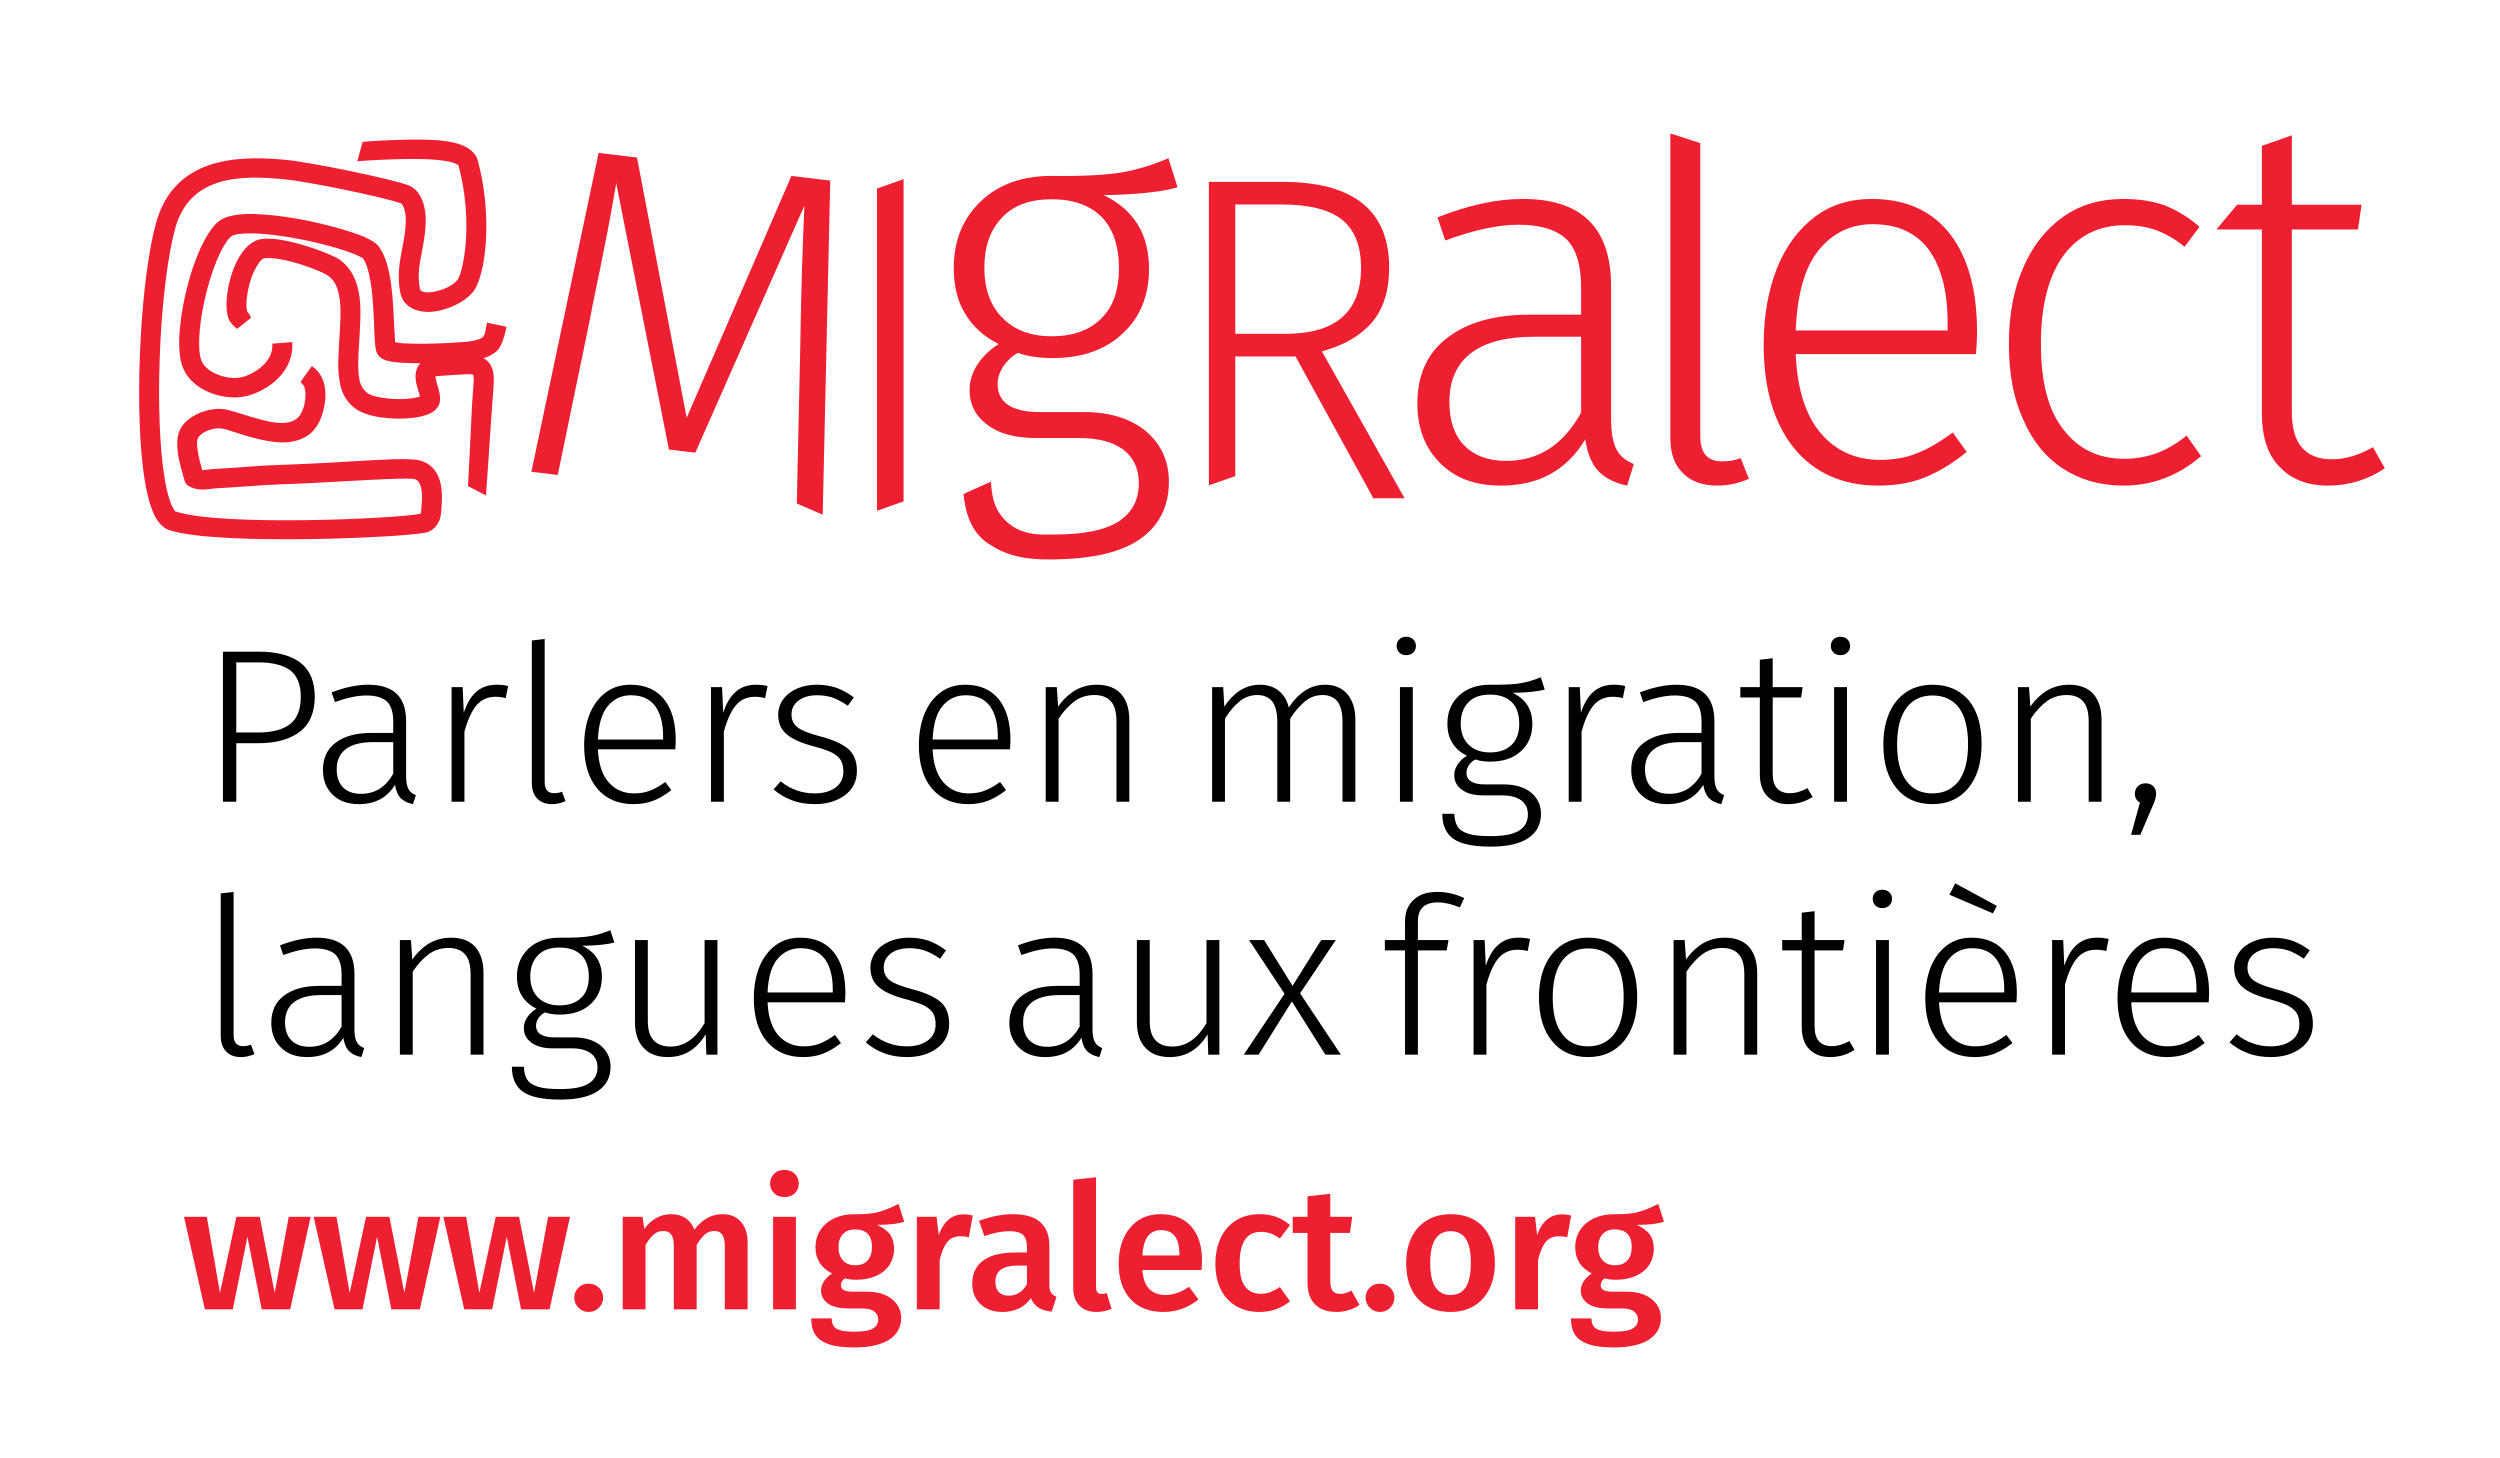 <?xml version="1.0" encoding="UTF-8" standalone="no"?>
<!DOCTYPE svg PUBLIC "-//W3C//DTD SVG 1.1//EN" "http://www.w3.org/Graphics/SVG/1.1/DTD/svg11.dtd">
<svg width="100%" height="100%" viewBox="0 0 355 207" version="1.1" xmlns="http://www.w3.org/2000/svg" xmlns:xlink="http://www.w3.org/1999/xlink" xml:space="preserve" xmlns:serif="http://www.serif.com/" style="fill-rule:evenodd;clip-rule:evenodd;stroke-linejoin:round;stroke-miterlimit:2;">
    <g id="Artboard1" transform="matrix(1.774,0,0,2.065,0,0)">
        <rect x="0" y="0" width="200" height="100" style="fill:none;"/>
        <g transform="matrix(0.291,3.28191e-31,-6.08291e-32,0.247,-819.218,-35.557)">
            <g transform="matrix(60.995,0,0,60.995,2869.74,367.157)">
                <path d="M0.272,-0.685C0.353,-0.685 0.416,-0.668 0.46,-0.635C0.503,-0.601 0.525,-0.549 0.525,-0.48C0.525,-0.407 0.502,-0.353 0.457,-0.319C0.411,-0.284 0.348,-0.267 0.269,-0.267L0.171,-0.267L0.171,-0L0.111,-0L0.111,-0.685L0.272,-0.685ZM0.269,-0.316C0.331,-0.316 0.379,-0.328 0.412,-0.353C0.445,-0.378 0.462,-0.42 0.462,-0.479C0.462,-0.535 0.446,-0.575 0.414,-0.6C0.381,-0.624 0.334,-0.636 0.271,-0.636L0.171,-0.636L0.171,-0.316L0.269,-0.316Z" style="fill-rule:nonzero;"/>
            </g>
            <g transform="matrix(60.995,0,0,60.995,2900.6,367.157)">
                <path d="M0.431,-0.116C0.431,-0.089 0.435,-0.069 0.442,-0.057C0.448,-0.045 0.46,-0.036 0.475,-0.03L0.462,0.011C0.438,0.006 0.42,-0.003 0.407,-0.016C0.394,-0.029 0.385,-0.05 0.381,-0.077C0.345,-0.018 0.291,0.011 0.218,0.011C0.168,0.011 0.129,-0.003 0.1,-0.032C0.071,-0.06 0.056,-0.098 0.056,-0.145C0.056,-0.199 0.075,-0.241 0.114,-0.27C0.152,-0.299 0.205,-0.314 0.273,-0.314L0.373,-0.314L0.373,-0.365C0.373,-0.407 0.364,-0.438 0.345,-0.457C0.326,-0.475 0.295,-0.485 0.252,-0.485C0.212,-0.485 0.165,-0.475 0.11,-0.455L0.095,-0.499C0.154,-0.522 0.209,-0.534 0.26,-0.534C0.374,-0.534 0.431,-0.479 0.431,-0.368L0.431,-0.116ZM0.228,-0.036C0.291,-0.036 0.339,-0.067 0.373,-0.128L0.373,-0.272L0.282,-0.272C0.229,-0.272 0.188,-0.262 0.16,-0.241C0.132,-0.22 0.118,-0.189 0.118,-0.148C0.118,-0.112 0.128,-0.084 0.147,-0.065C0.166,-0.046 0.193,-0.036 0.228,-0.036Z" style="fill-rule:nonzero;"/>
            </g>
            <g transform="matrix(60.995,0,0,60.995,2932.93,367.157)">
                <path d="M0.309,-0.534C0.33,-0.534 0.347,-0.532 0.361,-0.528L0.35,-0.473C0.335,-0.477 0.32,-0.479 0.304,-0.479C0.269,-0.479 0.24,-0.466 0.219,-0.441C0.197,-0.415 0.179,-0.375 0.164,-0.32L0.164,-0L0.106,-0L0.106,-0.523L0.156,-0.523L0.161,-0.406C0.175,-0.449 0.194,-0.482 0.219,-0.503C0.243,-0.524 0.273,-0.534 0.309,-0.534Z" style="fill-rule:nonzero;"/>
            </g>
            <g transform="matrix(60.995,0,0,60.995,2955.31,367.157)">
                <path d="M0.193,0.011C0.164,0.011 0.142,0.003 0.126,-0.014C0.109,-0.031 0.101,-0.055 0.101,-0.088L0.101,-0.736L0.159,-0.743L0.159,-0.09C0.159,-0.056 0.173,-0.039 0.201,-0.039C0.215,-0.039 0.227,-0.041 0.237,-0.046L0.253,-0.003C0.234,0.006 0.214,0.011 0.193,0.011Z" style="fill-rule:nonzero;"/>
            </g>
            <g transform="matrix(60.995,0,0,60.995,2971.96,367.157)">
                <path d="M0.477,-0.281C0.477,-0.266 0.476,-0.252 0.475,-0.239L0.126,-0.239C0.129,-0.171 0.146,-0.121 0.175,-0.088C0.204,-0.055 0.242,-0.038 0.289,-0.038C0.316,-0.038 0.341,-0.042 0.362,-0.051C0.383,-0.059 0.405,-0.072 0.43,-0.09L0.457,-0.053C0.431,-0.032 0.404,-0.016 0.377,-0.005C0.35,0.006 0.319,0.011 0.286,0.011C0.217,0.011 0.162,-0.013 0.123,-0.06C0.084,-0.107 0.064,-0.173 0.064,-0.257C0.064,-0.312 0.073,-0.361 0.09,-0.403C0.107,-0.444 0.131,-0.476 0.163,-0.5C0.194,-0.523 0.231,-0.534 0.273,-0.534C0.34,-0.534 0.39,-0.511 0.425,-0.467C0.46,-0.422 0.477,-0.36 0.477,-0.281ZM0.42,-0.299C0.42,-0.358 0.408,-0.404 0.384,-0.437C0.359,-0.47 0.323,-0.486 0.275,-0.486C0.232,-0.486 0.197,-0.469 0.17,-0.436C0.143,-0.403 0.129,-0.352 0.126,-0.284L0.42,-0.284L0.42,-0.299Z" style="fill-rule:nonzero;"/>
            </g>
            <g transform="matrix(60.995,0,0,60.995,3004.29,367.157)">
                <path d="M0.309,-0.534C0.33,-0.534 0.347,-0.532 0.361,-0.528L0.35,-0.473C0.335,-0.477 0.32,-0.479 0.304,-0.479C0.269,-0.479 0.24,-0.466 0.219,-0.441C0.197,-0.415 0.179,-0.375 0.164,-0.32L0.164,-0L0.106,-0L0.106,-0.523L0.156,-0.523L0.161,-0.406C0.175,-0.449 0.194,-0.482 0.219,-0.503C0.243,-0.524 0.273,-0.534 0.309,-0.534Z" style="fill-rule:nonzero;"/>
            </g>
            <g transform="matrix(60.995,0,0,60.995,3025.58,367.157)">
                <path d="M0.234,-0.534C0.267,-0.534 0.296,-0.529 0.323,-0.52C0.35,-0.51 0.376,-0.495 0.401,-0.476L0.374,-0.438C0.35,-0.455 0.327,-0.467 0.306,-0.475C0.285,-0.482 0.261,-0.486 0.236,-0.486C0.201,-0.486 0.173,-0.478 0.152,-0.462C0.131,-0.446 0.12,-0.425 0.12,-0.398C0.12,-0.373 0.129,-0.353 0.148,-0.339C0.166,-0.325 0.199,-0.312 0.247,-0.299C0.306,-0.284 0.349,-0.264 0.376,-0.241C0.402,-0.218 0.415,-0.184 0.415,-0.141C0.415,-0.094 0.397,-0.057 0.361,-0.03C0.325,-0.003 0.28,0.011 0.226,0.011C0.186,0.011 0.151,0.005 0.121,-0.007C0.091,-0.018 0.064,-0.035 0.039,-0.056L0.071,-0.093C0.094,-0.074 0.118,-0.061 0.143,-0.052C0.167,-0.043 0.194,-0.038 0.225,-0.038C0.264,-0.038 0.295,-0.047 0.319,-0.065C0.342,-0.082 0.354,-0.107 0.354,-0.138C0.354,-0.159 0.35,-0.177 0.342,-0.19C0.334,-0.203 0.32,-0.215 0.301,-0.225C0.282,-0.234 0.253,-0.244 0.216,-0.254C0.161,-0.269 0.121,-0.287 0.097,-0.309C0.072,-0.331 0.06,-0.36 0.06,-0.397C0.06,-0.423 0.068,-0.447 0.083,-0.468C0.098,-0.489 0.119,-0.505 0.146,-0.517C0.172,-0.528 0.201,-0.534 0.234,-0.534Z" style="fill-rule:nonzero;"/>
            </g>
            <g transform="matrix(60.995,0,0,60.995,3064.03,367.157)">
                <path d="M0.477,-0.281C0.477,-0.266 0.476,-0.252 0.475,-0.239L0.126,-0.239C0.129,-0.171 0.146,-0.121 0.175,-0.088C0.204,-0.055 0.242,-0.038 0.289,-0.038C0.316,-0.038 0.341,-0.042 0.362,-0.051C0.383,-0.059 0.405,-0.072 0.43,-0.09L0.457,-0.053C0.431,-0.032 0.404,-0.016 0.377,-0.005C0.35,0.006 0.319,0.011 0.286,0.011C0.217,0.011 0.162,-0.013 0.123,-0.06C0.084,-0.107 0.064,-0.173 0.064,-0.257C0.064,-0.312 0.073,-0.361 0.09,-0.403C0.107,-0.444 0.131,-0.476 0.163,-0.5C0.194,-0.523 0.231,-0.534 0.273,-0.534C0.34,-0.534 0.39,-0.511 0.425,-0.467C0.46,-0.422 0.477,-0.36 0.477,-0.281ZM0.42,-0.299C0.42,-0.358 0.408,-0.404 0.384,-0.437C0.359,-0.47 0.323,-0.486 0.275,-0.486C0.232,-0.486 0.197,-0.469 0.17,-0.436C0.143,-0.403 0.129,-0.352 0.126,-0.284L0.42,-0.284L0.42,-0.299Z" style="fill-rule:nonzero;"/>
            </g>
            <g transform="matrix(60.995,0,0,60.995,3096.36,367.157)">
                <path d="M0.337,-0.534C0.384,-0.534 0.421,-0.52 0.446,-0.492C0.47,-0.464 0.483,-0.425 0.483,-0.374L0.483,-0L0.425,-0L0.425,-0.366C0.425,-0.408 0.417,-0.439 0.4,-0.458C0.383,-0.477 0.359,-0.487 0.326,-0.487C0.293,-0.487 0.263,-0.478 0.238,-0.46C0.212,-0.441 0.187,-0.414 0.164,-0.379L0.164,-0L0.106,-0L0.106,-0.523L0.156,-0.523L0.162,-0.434C0.183,-0.465 0.209,-0.49 0.238,-0.508C0.267,-0.525 0.3,-0.534 0.337,-0.534Z" style="fill-rule:nonzero;"/>
            </g>
            <g transform="matrix(60.995,0,0,60.995,3142.13,367.157)">
                <path d="M0.616,-0.534C0.658,-0.534 0.691,-0.52 0.716,-0.491C0.74,-0.462 0.752,-0.423 0.752,-0.374L0.752,-0L0.694,-0L0.694,-0.366C0.694,-0.407 0.686,-0.438 0.671,-0.458C0.655,-0.477 0.633,-0.487 0.605,-0.487C0.576,-0.487 0.549,-0.478 0.526,-0.459C0.503,-0.44 0.48,-0.414 0.458,-0.379L0.458,-0L0.4,-0L0.4,-0.366C0.4,-0.407 0.392,-0.438 0.377,-0.458C0.361,-0.477 0.339,-0.487 0.311,-0.487C0.281,-0.487 0.254,-0.478 0.231,-0.459C0.208,-0.44 0.185,-0.414 0.164,-0.379L0.164,-0L0.106,-0L0.106,-0.523L0.156,-0.523L0.161,-0.434C0.181,-0.465 0.205,-0.49 0.232,-0.508C0.259,-0.525 0.289,-0.534 0.322,-0.534C0.355,-0.534 0.383,-0.525 0.406,-0.507C0.429,-0.488 0.444,-0.463 0.452,-0.43C0.473,-0.463 0.497,-0.488 0.525,-0.507C0.552,-0.525 0.583,-0.534 0.616,-0.534Z" style="fill-rule:nonzero;"/>
            </g>
            <g transform="matrix(60.995,0,0,60.995,3193.8,367.157)">
                <path d="M0.164,-0.523L0.164,-0L0.106,-0L0.106,-0.523L0.164,-0.523ZM0.134,-0.753C0.147,-0.753 0.158,-0.749 0.166,-0.741C0.174,-0.733 0.178,-0.723 0.178,-0.711C0.178,-0.699 0.174,-0.689 0.166,-0.681C0.158,-0.673 0.147,-0.669 0.134,-0.669C0.121,-0.669 0.111,-0.673 0.103,-0.681C0.095,-0.689 0.091,-0.699 0.091,-0.711C0.091,-0.723 0.095,-0.733 0.103,-0.741C0.111,-0.749 0.121,-0.753 0.134,-0.753Z" style="fill-rule:nonzero;"/>
            </g>
            <g transform="matrix(60.995,0,0,60.995,3209.9,367.157)">
                <path d="M0.495,-0.512C0.463,-0.503 0.415,-0.498 0.35,-0.497C0.409,-0.469 0.439,-0.422 0.439,-0.355C0.439,-0.304 0.422,-0.262 0.388,-0.231C0.354,-0.199 0.308,-0.183 0.25,-0.183C0.224,-0.183 0.201,-0.186 0.182,-0.193C0.169,-0.186 0.16,-0.177 0.153,-0.167C0.146,-0.156 0.142,-0.145 0.142,-0.133C0.142,-0.097 0.17,-0.079 0.225,-0.079L0.31,-0.079C0.361,-0.079 0.402,-0.067 0.433,-0.042C0.463,-0.017 0.478,0.016 0.478,0.055C0.478,0.103 0.459,0.14 0.421,0.166C0.383,0.192 0.326,0.205 0.251,0.205C0.173,0.205 0.117,0.193 0.084,0.17C0.05,0.146 0.033,0.108 0.033,0.055L0.087,0.055C0.088,0.08 0.093,0.1 0.103,0.115C0.113,0.13 0.13,0.14 0.153,0.147C0.176,0.154 0.209,0.157 0.251,0.157C0.31,0.157 0.352,0.149 0.379,0.132C0.406,0.115 0.419,0.09 0.419,0.058C0.419,0.03 0.409,0.009 0.388,-0.007C0.367,-0.022 0.338,-0.029 0.301,-0.029L0.216,-0.029C0.175,-0.029 0.143,-0.038 0.121,-0.055C0.098,-0.072 0.087,-0.094 0.087,-0.121C0.087,-0.138 0.092,-0.155 0.102,-0.17C0.112,-0.185 0.126,-0.199 0.144,-0.21C0.114,-0.225 0.092,-0.245 0.078,-0.269C0.063,-0.293 0.056,-0.322 0.056,-0.357C0.056,-0.41 0.074,-0.452 0.109,-0.485C0.144,-0.518 0.191,-0.534 0.248,-0.534C0.311,-0.533 0.358,-0.536 0.387,-0.541C0.416,-0.546 0.446,-0.555 0.477,-0.568L0.495,-0.512ZM0.248,-0.489C0.205,-0.489 0.172,-0.477 0.15,-0.453C0.127,-0.429 0.116,-0.397 0.116,-0.357C0.116,-0.316 0.128,-0.283 0.152,-0.26C0.175,-0.237 0.207,-0.225 0.248,-0.225C0.291,-0.225 0.323,-0.237 0.346,-0.26C0.369,-0.282 0.38,-0.315 0.38,-0.356C0.38,-0.398 0.369,-0.431 0.347,-0.454C0.324,-0.477 0.291,-0.489 0.248,-0.489Z" style="fill-rule:nonzero;"/>
            </g>
            <g transform="matrix(60.995,0,0,60.995,3240.22,367.157)">
                <path d="M0.309,-0.534C0.33,-0.534 0.347,-0.532 0.361,-0.528L0.35,-0.473C0.335,-0.477 0.32,-0.479 0.304,-0.479C0.269,-0.479 0.24,-0.466 0.219,-0.441C0.197,-0.415 0.179,-0.375 0.164,-0.32L0.164,-0L0.106,-0L0.106,-0.523L0.156,-0.523L0.161,-0.406C0.175,-0.449 0.194,-0.482 0.219,-0.503C0.243,-0.524 0.273,-0.534 0.309,-0.534Z" style="fill-rule:nonzero;"/>
            </g>
            <g transform="matrix(60.995,0,0,60.995,3260.47,367.157)">
                <path d="M0.431,-0.116C0.431,-0.089 0.435,-0.069 0.442,-0.057C0.448,-0.045 0.46,-0.036 0.475,-0.03L0.462,0.011C0.438,0.006 0.42,-0.003 0.407,-0.016C0.394,-0.029 0.385,-0.05 0.381,-0.077C0.345,-0.018 0.291,0.011 0.218,0.011C0.168,0.011 0.129,-0.003 0.1,-0.032C0.071,-0.06 0.056,-0.098 0.056,-0.145C0.056,-0.199 0.075,-0.241 0.114,-0.27C0.152,-0.299 0.205,-0.314 0.273,-0.314L0.373,-0.314L0.373,-0.365C0.373,-0.407 0.364,-0.438 0.345,-0.457C0.326,-0.475 0.295,-0.485 0.252,-0.485C0.212,-0.485 0.165,-0.475 0.11,-0.455L0.095,-0.499C0.154,-0.522 0.209,-0.534 0.26,-0.534C0.374,-0.534 0.431,-0.479 0.431,-0.368L0.431,-0.116ZM0.228,-0.036C0.291,-0.036 0.339,-0.067 0.373,-0.128L0.373,-0.272L0.282,-0.272C0.229,-0.272 0.188,-0.262 0.16,-0.241C0.132,-0.22 0.118,-0.189 0.118,-0.148C0.118,-0.112 0.128,-0.084 0.147,-0.065C0.166,-0.046 0.193,-0.036 0.228,-0.036Z" style="fill-rule:nonzero;"/>
            </g>
            <g transform="matrix(60.995,0,0,60.995,3292.79,367.157)">
                <path d="M0.344,-0.022C0.311,0 0.274,0.011 0.234,0.011C0.194,0.011 0.163,-0.001 0.14,-0.025C0.117,-0.048 0.106,-0.082 0.106,-0.127L0.106,-0.476L0.018,-0.476L0.018,-0.523L0.106,-0.523L0.106,-0.648L0.164,-0.655L0.164,-0.523L0.299,-0.523L0.292,-0.476L0.164,-0.476L0.164,-0.13C0.164,-0.099 0.17,-0.077 0.183,-0.062C0.196,-0.047 0.215,-0.039 0.241,-0.039C0.268,-0.039 0.294,-0.047 0.321,-0.062L0.344,-0.022Z" style="fill-rule:nonzero;"/>
            </g>
            <g transform="matrix(60.995,0,0,60.995,3313.23,367.157)">
                <path d="M0.164,-0.523L0.164,-0L0.106,-0L0.106,-0.523L0.164,-0.523ZM0.134,-0.753C0.147,-0.753 0.158,-0.749 0.166,-0.741C0.174,-0.733 0.178,-0.723 0.178,-0.711C0.178,-0.699 0.174,-0.689 0.166,-0.681C0.158,-0.673 0.147,-0.669 0.134,-0.669C0.121,-0.669 0.111,-0.673 0.103,-0.681C0.095,-0.689 0.091,-0.699 0.091,-0.711C0.091,-0.723 0.095,-0.733 0.103,-0.741C0.111,-0.749 0.121,-0.753 0.134,-0.753Z" style="fill-rule:nonzero;"/>
            </g>
            <g transform="matrix(60.995,0,0,60.995,3329.33,367.157)">
                <path d="M0.286,-0.534C0.355,-0.534 0.409,-0.51 0.449,-0.463C0.488,-0.415 0.507,-0.348 0.507,-0.263C0.507,-0.178 0.487,-0.112 0.448,-0.063C0.408,-0.014 0.354,0.011 0.285,0.011C0.216,0.011 0.162,-0.013 0.123,-0.062C0.084,-0.11 0.064,-0.176 0.064,-0.261C0.064,-0.316 0.073,-0.365 0.091,-0.406C0.109,-0.447 0.135,-0.479 0.168,-0.501C0.201,-0.523 0.241,-0.534 0.286,-0.534ZM0.286,-0.485C0.235,-0.485 0.196,-0.466 0.168,-0.428C0.14,-0.39 0.126,-0.334 0.126,-0.261C0.126,-0.188 0.14,-0.133 0.168,-0.095C0.195,-0.057 0.234,-0.038 0.285,-0.038C0.336,-0.038 0.375,-0.057 0.404,-0.095C0.432,-0.133 0.446,-0.189 0.446,-0.263C0.446,-0.336 0.432,-0.391 0.405,-0.429C0.377,-0.466 0.337,-0.485 0.286,-0.485Z" style="fill-rule:nonzero;"/>
            </g>
            <g transform="matrix(60.995,0,0,60.995,3363.79,367.157)">
                <path d="M0.337,-0.534C0.384,-0.534 0.421,-0.52 0.446,-0.492C0.47,-0.464 0.483,-0.425 0.483,-0.374L0.483,-0L0.425,-0L0.425,-0.366C0.425,-0.408 0.417,-0.439 0.4,-0.458C0.383,-0.477 0.359,-0.487 0.326,-0.487C0.293,-0.487 0.263,-0.478 0.238,-0.46C0.212,-0.441 0.187,-0.414 0.164,-0.379L0.164,-0L0.106,-0L0.106,-0.523L0.156,-0.523L0.162,-0.434C0.183,-0.465 0.209,-0.49 0.238,-0.508C0.267,-0.525 0.3,-0.534 0.337,-0.534Z" style="fill-rule:nonzero;"/>
            </g>
            <g transform="matrix(60.995,0,0,60.995,3399.05,367.157)">
                <path d="M0.103,-0.084C0.117,-0.084 0.129,-0.08 0.138,-0.071C0.147,-0.062 0.151,-0.05 0.151,-0.037C0.151,-0.022 0.146,-0.004 0.136,0.018L0.08,0.151L0.038,0.151L0.078,0.004C0.071,0 0.065,-0.006 0.061,-0.013C0.057,-0.02 0.055,-0.028 0.055,-0.037C0.055,-0.05 0.06,-0.062 0.069,-0.071C0.078,-0.08 0.09,-0.084 0.103,-0.084Z" style="fill-rule:nonzero;"/>
            </g>
            <g transform="matrix(60.995,0,0,60.995,2869.74,437.578)">
                <path d="M0.193,0.011C0.164,0.011 0.142,0.003 0.126,-0.014C0.109,-0.031 0.101,-0.055 0.101,-0.088L0.101,-0.736L0.159,-0.743L0.159,-0.09C0.159,-0.056 0.173,-0.039 0.201,-0.039C0.215,-0.039 0.227,-0.041 0.237,-0.046L0.253,-0.003C0.234,0.006 0.214,0.011 0.193,0.011Z" style="fill-rule:nonzero;"/>
            </g>
            <g transform="matrix(60.995,0,0,60.995,2886.39,437.578)">
                <path d="M0.431,-0.116C0.431,-0.089 0.435,-0.069 0.442,-0.057C0.448,-0.045 0.46,-0.036 0.475,-0.03L0.462,0.011C0.438,0.006 0.42,-0.003 0.407,-0.016C0.394,-0.029 0.385,-0.05 0.381,-0.077C0.345,-0.018 0.291,0.011 0.218,0.011C0.168,0.011 0.129,-0.003 0.1,-0.032C0.071,-0.06 0.056,-0.098 0.056,-0.145C0.056,-0.199 0.075,-0.241 0.114,-0.27C0.152,-0.299 0.205,-0.314 0.273,-0.314L0.373,-0.314L0.373,-0.365C0.373,-0.407 0.364,-0.438 0.345,-0.457C0.326,-0.475 0.295,-0.485 0.252,-0.485C0.212,-0.485 0.165,-0.475 0.11,-0.455L0.095,-0.499C0.154,-0.522 0.209,-0.534 0.26,-0.534C0.374,-0.534 0.431,-0.479 0.431,-0.368L0.431,-0.116ZM0.228,-0.036C0.291,-0.036 0.339,-0.067 0.373,-0.128L0.373,-0.272L0.282,-0.272C0.229,-0.272 0.188,-0.262 0.16,-0.241C0.132,-0.22 0.118,-0.189 0.118,-0.148C0.118,-0.112 0.128,-0.084 0.147,-0.065C0.166,-0.046 0.193,-0.036 0.228,-0.036Z" style="fill-rule:nonzero;"/>
            </g>
            <g transform="matrix(60.995,0,0,60.995,2918.71,437.578)">
                <path d="M0.337,-0.534C0.384,-0.534 0.421,-0.52 0.446,-0.492C0.47,-0.464 0.483,-0.425 0.483,-0.374L0.483,-0L0.425,-0L0.425,-0.366C0.425,-0.408 0.417,-0.439 0.4,-0.458C0.383,-0.477 0.359,-0.487 0.326,-0.487C0.293,-0.487 0.263,-0.478 0.238,-0.46C0.212,-0.441 0.187,-0.414 0.164,-0.379L0.164,-0L0.106,-0L0.106,-0.523L0.156,-0.523L0.162,-0.434C0.183,-0.465 0.209,-0.49 0.238,-0.508C0.267,-0.525 0.3,-0.534 0.337,-0.534Z" style="fill-rule:nonzero;"/>
            </g>
            <g transform="matrix(60.995,0,0,60.995,2953.97,437.578)">
                <path d="M0.495,-0.512C0.463,-0.503 0.415,-0.498 0.35,-0.497C0.409,-0.469 0.439,-0.422 0.439,-0.355C0.439,-0.304 0.422,-0.262 0.388,-0.231C0.354,-0.199 0.308,-0.183 0.25,-0.183C0.224,-0.183 0.201,-0.186 0.182,-0.193C0.169,-0.186 0.16,-0.177 0.153,-0.167C0.146,-0.156 0.142,-0.145 0.142,-0.133C0.142,-0.097 0.17,-0.079 0.225,-0.079L0.31,-0.079C0.361,-0.079 0.402,-0.067 0.433,-0.042C0.463,-0.017 0.478,0.016 0.478,0.055C0.478,0.103 0.459,0.14 0.421,0.166C0.383,0.192 0.326,0.205 0.251,0.205C0.173,0.205 0.117,0.193 0.084,0.17C0.05,0.146 0.033,0.108 0.033,0.055L0.087,0.055C0.088,0.08 0.093,0.1 0.103,0.115C0.113,0.13 0.13,0.14 0.153,0.147C0.176,0.154 0.209,0.157 0.251,0.157C0.31,0.157 0.352,0.149 0.379,0.132C0.406,0.115 0.419,0.09 0.419,0.058C0.419,0.03 0.409,0.009 0.388,-0.007C0.367,-0.022 0.338,-0.029 0.301,-0.029L0.216,-0.029C0.175,-0.029 0.143,-0.038 0.121,-0.055C0.098,-0.072 0.087,-0.094 0.087,-0.121C0.087,-0.138 0.092,-0.155 0.102,-0.17C0.112,-0.185 0.126,-0.199 0.144,-0.21C0.114,-0.225 0.092,-0.245 0.078,-0.269C0.063,-0.293 0.056,-0.322 0.056,-0.357C0.056,-0.41 0.074,-0.452 0.109,-0.485C0.144,-0.518 0.191,-0.534 0.248,-0.534C0.311,-0.533 0.358,-0.536 0.387,-0.541C0.416,-0.546 0.446,-0.555 0.477,-0.568L0.495,-0.512ZM0.248,-0.489C0.205,-0.489 0.172,-0.477 0.15,-0.453C0.127,-0.429 0.116,-0.397 0.116,-0.357C0.116,-0.316 0.128,-0.283 0.152,-0.26C0.175,-0.237 0.207,-0.225 0.248,-0.225C0.291,-0.225 0.323,-0.237 0.346,-0.26C0.369,-0.282 0.38,-0.315 0.38,-0.356C0.38,-0.398 0.369,-0.431 0.347,-0.454C0.324,-0.477 0.291,-0.489 0.248,-0.489Z" style="fill-rule:nonzero;"/>
            </g>
            <g transform="matrix(60.995,0,0,60.995,2983.68,437.578)">
                <path d="M0.473,-0L0.423,-0L0.42,-0.093C0.379,-0.024 0.322,0.011 0.249,0.011C0.202,0.011 0.165,-0.003 0.14,-0.031C0.114,-0.058 0.101,-0.098 0.101,-0.149L0.101,-0.523L0.159,-0.523L0.159,-0.155C0.159,-0.114 0.167,-0.085 0.185,-0.066C0.202,-0.047 0.227,-0.037 0.262,-0.037C0.323,-0.037 0.374,-0.073 0.415,-0.144L0.415,-0.523L0.473,-0.523L0.473,-0Z" style="fill-rule:nonzero;"/>
            </g>
            <g transform="matrix(60.995,0,0,60.995,3018.63,437.578)">
                <path d="M0.477,-0.281C0.477,-0.266 0.476,-0.252 0.475,-0.239L0.126,-0.239C0.129,-0.171 0.146,-0.121 0.175,-0.088C0.204,-0.055 0.242,-0.038 0.289,-0.038C0.316,-0.038 0.341,-0.042 0.362,-0.051C0.383,-0.059 0.405,-0.072 0.43,-0.09L0.457,-0.053C0.431,-0.032 0.404,-0.016 0.377,-0.005C0.35,0.006 0.319,0.011 0.286,0.011C0.217,0.011 0.162,-0.013 0.123,-0.06C0.084,-0.107 0.064,-0.173 0.064,-0.257C0.064,-0.312 0.073,-0.361 0.09,-0.403C0.107,-0.444 0.131,-0.476 0.163,-0.5C0.194,-0.523 0.231,-0.534 0.273,-0.534C0.34,-0.534 0.39,-0.511 0.425,-0.467C0.46,-0.422 0.477,-0.36 0.477,-0.281ZM0.42,-0.299C0.42,-0.358 0.408,-0.404 0.384,-0.437C0.359,-0.47 0.323,-0.486 0.275,-0.486C0.232,-0.486 0.197,-0.469 0.17,-0.436C0.143,-0.403 0.129,-0.352 0.126,-0.284L0.42,-0.284L0.42,-0.299Z" style="fill-rule:nonzero;"/>
            </g>
            <g transform="matrix(60.995,0,0,60.995,3050.95,437.578)">
                <path d="M0.234,-0.534C0.267,-0.534 0.296,-0.529 0.323,-0.52C0.35,-0.51 0.376,-0.495 0.401,-0.476L0.374,-0.438C0.35,-0.455 0.327,-0.467 0.306,-0.475C0.285,-0.482 0.261,-0.486 0.236,-0.486C0.201,-0.486 0.173,-0.478 0.152,-0.462C0.131,-0.446 0.12,-0.425 0.12,-0.398C0.12,-0.373 0.129,-0.353 0.148,-0.339C0.166,-0.325 0.199,-0.312 0.247,-0.299C0.306,-0.284 0.349,-0.264 0.376,-0.241C0.402,-0.218 0.415,-0.184 0.415,-0.141C0.415,-0.094 0.397,-0.057 0.361,-0.03C0.325,-0.003 0.28,0.011 0.226,0.011C0.186,0.011 0.151,0.005 0.121,-0.007C0.091,-0.018 0.064,-0.035 0.039,-0.056L0.071,-0.093C0.094,-0.074 0.118,-0.061 0.143,-0.052C0.167,-0.043 0.194,-0.038 0.225,-0.038C0.264,-0.038 0.295,-0.047 0.319,-0.065C0.342,-0.082 0.354,-0.107 0.354,-0.138C0.354,-0.159 0.35,-0.177 0.342,-0.19C0.334,-0.203 0.32,-0.215 0.301,-0.225C0.282,-0.234 0.253,-0.244 0.216,-0.254C0.161,-0.269 0.121,-0.287 0.097,-0.309C0.072,-0.331 0.06,-0.36 0.06,-0.397C0.06,-0.423 0.068,-0.447 0.083,-0.468C0.098,-0.489 0.119,-0.505 0.146,-0.517C0.172,-0.528 0.201,-0.534 0.234,-0.534Z" style="fill-rule:nonzero;"/>
            </g>
            <g transform="matrix(60.995,0,0,60.995,3089.41,437.578)">
                <path d="M0.431,-0.116C0.431,-0.089 0.435,-0.069 0.442,-0.057C0.448,-0.045 0.46,-0.036 0.475,-0.03L0.462,0.011C0.438,0.006 0.42,-0.003 0.407,-0.016C0.394,-0.029 0.385,-0.05 0.381,-0.077C0.345,-0.018 0.291,0.011 0.218,0.011C0.168,0.011 0.129,-0.003 0.1,-0.032C0.071,-0.06 0.056,-0.098 0.056,-0.145C0.056,-0.199 0.075,-0.241 0.114,-0.27C0.152,-0.299 0.205,-0.314 0.273,-0.314L0.373,-0.314L0.373,-0.365C0.373,-0.407 0.364,-0.438 0.345,-0.457C0.326,-0.475 0.295,-0.485 0.252,-0.485C0.212,-0.485 0.165,-0.475 0.11,-0.455L0.095,-0.499C0.154,-0.522 0.209,-0.534 0.26,-0.534C0.374,-0.534 0.431,-0.479 0.431,-0.368L0.431,-0.116ZM0.228,-0.036C0.291,-0.036 0.339,-0.067 0.373,-0.128L0.373,-0.272L0.282,-0.272C0.229,-0.272 0.188,-0.262 0.16,-0.241C0.132,-0.22 0.118,-0.189 0.118,-0.148C0.118,-0.112 0.128,-0.084 0.147,-0.065C0.166,-0.046 0.193,-0.036 0.228,-0.036Z" style="fill-rule:nonzero;"/>
            </g>
            <g transform="matrix(60.995,0,0,60.995,3121.74,437.578)">
                <path d="M0.473,-0L0.423,-0L0.42,-0.093C0.379,-0.024 0.322,0.011 0.249,0.011C0.202,0.011 0.165,-0.003 0.14,-0.031C0.114,-0.058 0.101,-0.098 0.101,-0.149L0.101,-0.523L0.159,-0.523L0.159,-0.155C0.159,-0.114 0.167,-0.085 0.185,-0.066C0.202,-0.047 0.227,-0.037 0.262,-0.037C0.323,-0.037 0.374,-0.073 0.415,-0.144L0.415,-0.523L0.473,-0.523L0.473,-0Z" style="fill-rule:nonzero;"/>
            </g>
            <g transform="matrix(60.995,0,0,60.995,3156.69,437.578)">
                <path d="M0.264,-0.28L0.448,-0L0.378,-0L0.227,-0.243L0.077,-0L0.01,-0L0.194,-0.278L0.034,-0.523L0.102,-0.523L0.23,-0.314L0.359,-0.523L0.425,-0.523L0.264,-0.28Z" style="fill-rule:nonzero;"/>
            </g>
            <g transform="matrix(60.995,0,0,60.995,3194.83,437.578)">
                <path d="M0.26,-0.695C0.23,-0.695 0.208,-0.688 0.193,-0.674C0.178,-0.66 0.17,-0.638 0.17,-0.607L0.17,-0.523L0.308,-0.523L0.3,-0.476L0.17,-0.476L0.17,-0L0.112,-0L0.112,-0.476L0.021,-0.476L0.021,-0.523L0.112,-0.523L0.112,-0.609C0.112,-0.65 0.125,-0.683 0.151,-0.707C0.176,-0.731 0.212,-0.743 0.257,-0.743C0.298,-0.743 0.338,-0.734 0.379,-0.715L0.359,-0.672C0.324,-0.687 0.291,-0.695 0.26,-0.695Z" style="fill-rule:nonzero;"/>
            </g>
            <g transform="matrix(60.995,0,0,60.995,3214.05,437.578)">
                <path d="M0.309,-0.534C0.33,-0.534 0.347,-0.532 0.361,-0.528L0.35,-0.473C0.335,-0.477 0.32,-0.479 0.304,-0.479C0.269,-0.479 0.24,-0.466 0.219,-0.441C0.197,-0.415 0.179,-0.375 0.164,-0.32L0.164,-0L0.106,-0L0.106,-0.523L0.156,-0.523L0.161,-0.406C0.175,-0.449 0.194,-0.482 0.219,-0.503C0.243,-0.524 0.273,-0.534 0.309,-0.534Z" style="fill-rule:nonzero;"/>
            </g>
            <g transform="matrix(60.995,0,0,60.995,3234.6,437.578)">
                <path d="M0.286,-0.534C0.355,-0.534 0.409,-0.51 0.449,-0.463C0.488,-0.415 0.507,-0.348 0.507,-0.263C0.507,-0.178 0.487,-0.112 0.448,-0.063C0.408,-0.014 0.354,0.011 0.285,0.011C0.216,0.011 0.162,-0.013 0.123,-0.062C0.084,-0.11 0.064,-0.176 0.064,-0.261C0.064,-0.316 0.073,-0.365 0.091,-0.406C0.109,-0.447 0.135,-0.479 0.168,-0.501C0.201,-0.523 0.241,-0.534 0.286,-0.534ZM0.286,-0.485C0.235,-0.485 0.196,-0.466 0.168,-0.428C0.14,-0.39 0.126,-0.334 0.126,-0.261C0.126,-0.188 0.14,-0.133 0.168,-0.095C0.195,-0.057 0.234,-0.038 0.285,-0.038C0.336,-0.038 0.375,-0.057 0.404,-0.095C0.432,-0.133 0.446,-0.189 0.446,-0.263C0.446,-0.336 0.432,-0.391 0.405,-0.429C0.377,-0.466 0.337,-0.485 0.286,-0.485Z" style="fill-rule:nonzero;"/>
            </g>
            <g transform="matrix(60.995,0,0,60.995,3269.07,437.578)">
                <path d="M0.337,-0.534C0.384,-0.534 0.421,-0.52 0.446,-0.492C0.47,-0.464 0.483,-0.425 0.483,-0.374L0.483,-0L0.425,-0L0.425,-0.366C0.425,-0.408 0.417,-0.439 0.4,-0.458C0.383,-0.477 0.359,-0.487 0.326,-0.487C0.293,-0.487 0.263,-0.478 0.238,-0.46C0.212,-0.441 0.187,-0.414 0.164,-0.379L0.164,-0L0.106,-0L0.106,-0.523L0.156,-0.523L0.162,-0.434C0.183,-0.465 0.209,-0.49 0.238,-0.508C0.267,-0.525 0.3,-0.534 0.337,-0.534Z" style="fill-rule:nonzero;"/>
            </g>
            <g transform="matrix(60.995,0,0,60.995,3304.32,437.578)">
                <path d="M0.344,-0.022C0.311,0 0.274,0.011 0.234,0.011C0.194,0.011 0.163,-0.001 0.14,-0.025C0.117,-0.048 0.106,-0.082 0.106,-0.127L0.106,-0.476L0.018,-0.476L0.018,-0.523L0.106,-0.523L0.106,-0.648L0.164,-0.655L0.164,-0.523L0.299,-0.523L0.292,-0.476L0.164,-0.476L0.164,-0.13C0.164,-0.099 0.17,-0.077 0.183,-0.062C0.196,-0.047 0.215,-0.039 0.241,-0.039C0.268,-0.039 0.294,-0.047 0.321,-0.062L0.344,-0.022Z" style="fill-rule:nonzero;"/>
            </g>
            <g transform="matrix(60.995,0,0,60.995,3324.76,437.578)">
                <path d="M0.164,-0.523L0.164,-0L0.106,-0L0.106,-0.523L0.164,-0.523ZM0.134,-0.753C0.147,-0.753 0.158,-0.749 0.166,-0.741C0.174,-0.733 0.178,-0.723 0.178,-0.711C0.178,-0.699 0.174,-0.689 0.166,-0.681C0.158,-0.673 0.147,-0.669 0.134,-0.669C0.121,-0.669 0.111,-0.673 0.103,-0.681C0.095,-0.689 0.091,-0.699 0.091,-0.711C0.091,-0.723 0.095,-0.733 0.103,-0.741C0.111,-0.749 0.121,-0.753 0.134,-0.753Z" style="fill-rule:nonzero;"/>
            </g>
            <g transform="matrix(60.995,0,0,60.995,3340.86,437.578)">
                <path d="M0.477,-0.281C0.477,-0.266 0.476,-0.252 0.475,-0.239L0.126,-0.239C0.129,-0.171 0.146,-0.121 0.175,-0.088C0.204,-0.055 0.242,-0.038 0.289,-0.038C0.316,-0.038 0.341,-0.042 0.362,-0.051C0.383,-0.059 0.405,-0.072 0.43,-0.09L0.457,-0.053C0.431,-0.032 0.404,-0.016 0.377,-0.005C0.35,0.006 0.319,0.011 0.286,0.011C0.217,0.011 0.162,-0.013 0.123,-0.06C0.084,-0.107 0.064,-0.173 0.064,-0.257C0.064,-0.312 0.073,-0.361 0.09,-0.403C0.107,-0.444 0.131,-0.476 0.163,-0.5C0.194,-0.523 0.231,-0.534 0.273,-0.534C0.34,-0.534 0.39,-0.511 0.425,-0.467C0.46,-0.422 0.477,-0.36 0.477,-0.281ZM0.42,-0.299C0.42,-0.358 0.408,-0.404 0.384,-0.437C0.359,-0.47 0.323,-0.486 0.275,-0.486C0.232,-0.486 0.197,-0.469 0.17,-0.436C0.143,-0.403 0.129,-0.352 0.126,-0.284L0.42,-0.284L0.42,-0.299ZM0.199,-0.782L0.387,-0.679L0.369,-0.645L0.173,-0.73L0.199,-0.782Z" style="fill-rule:nonzero;"/>
            </g>
            <g transform="matrix(60.995,0,0,60.995,3373.19,437.578)">
                <path d="M0.309,-0.534C0.33,-0.534 0.347,-0.532 0.361,-0.528L0.35,-0.473C0.335,-0.477 0.32,-0.479 0.304,-0.479C0.269,-0.479 0.24,-0.466 0.219,-0.441C0.197,-0.415 0.179,-0.375 0.164,-0.32L0.164,-0L0.106,-0L0.106,-0.523L0.156,-0.523L0.161,-0.406C0.175,-0.449 0.194,-0.482 0.219,-0.503C0.243,-0.524 0.273,-0.534 0.309,-0.534Z" style="fill-rule:nonzero;"/>
            </g>
            <g transform="matrix(60.995,0,0,60.995,3393.74,437.578)">
                <path d="M0.477,-0.281C0.477,-0.266 0.476,-0.252 0.475,-0.239L0.126,-0.239C0.129,-0.171 0.146,-0.121 0.175,-0.088C0.204,-0.055 0.242,-0.038 0.289,-0.038C0.316,-0.038 0.341,-0.042 0.362,-0.051C0.383,-0.059 0.405,-0.072 0.43,-0.09L0.457,-0.053C0.431,-0.032 0.404,-0.016 0.377,-0.005C0.35,0.006 0.319,0.011 0.286,0.011C0.217,0.011 0.162,-0.013 0.123,-0.06C0.084,-0.107 0.064,-0.173 0.064,-0.257C0.064,-0.312 0.073,-0.361 0.09,-0.403C0.107,-0.444 0.131,-0.476 0.163,-0.5C0.194,-0.523 0.231,-0.534 0.273,-0.534C0.34,-0.534 0.39,-0.511 0.425,-0.467C0.46,-0.422 0.477,-0.36 0.477,-0.281ZM0.42,-0.299C0.42,-0.358 0.408,-0.404 0.384,-0.437C0.359,-0.47 0.323,-0.486 0.275,-0.486C0.232,-0.486 0.197,-0.469 0.17,-0.436C0.143,-0.403 0.129,-0.352 0.126,-0.284L0.42,-0.284L0.42,-0.299Z" style="fill-rule:nonzero;"/>
            </g>
            <g transform="matrix(60.995,0,0,60.995,3426.07,437.578)">
                <path d="M0.234,-0.534C0.267,-0.534 0.296,-0.529 0.323,-0.52C0.35,-0.51 0.376,-0.495 0.401,-0.476L0.374,-0.438C0.35,-0.455 0.327,-0.467 0.306,-0.475C0.285,-0.482 0.261,-0.486 0.236,-0.486C0.201,-0.486 0.173,-0.478 0.152,-0.462C0.131,-0.446 0.12,-0.425 0.12,-0.398C0.12,-0.373 0.129,-0.353 0.148,-0.339C0.166,-0.325 0.199,-0.312 0.247,-0.299C0.306,-0.284 0.349,-0.264 0.376,-0.241C0.402,-0.218 0.415,-0.184 0.415,-0.141C0.415,-0.094 0.397,-0.057 0.361,-0.03C0.325,-0.003 0.28,0.011 0.226,0.011C0.186,0.011 0.151,0.005 0.121,-0.007C0.091,-0.018 0.064,-0.035 0.039,-0.056L0.071,-0.093C0.094,-0.074 0.118,-0.061 0.143,-0.052C0.167,-0.043 0.194,-0.038 0.225,-0.038C0.264,-0.038 0.295,-0.047 0.319,-0.065C0.342,-0.082 0.354,-0.107 0.354,-0.138C0.354,-0.159 0.35,-0.177 0.342,-0.19C0.334,-0.203 0.32,-0.215 0.301,-0.225C0.282,-0.234 0.253,-0.244 0.216,-0.254C0.161,-0.269 0.121,-0.287 0.097,-0.309C0.072,-0.331 0.06,-0.36 0.06,-0.397C0.06,-0.423 0.068,-0.447 0.083,-0.468C0.098,-0.489 0.119,-0.505 0.146,-0.517C0.172,-0.528 0.201,-0.534 0.234,-0.534Z" style="fill-rule:nonzero;"/>
            </g>
        </g>
        <g transform="matrix(2.67057e-17,-0.382,0.242,1.2963e-17,-333.441,1114.75)">
            <g transform="matrix(-0.411,1.0096e-16,-4.01713e-17,-0.701,12562.3,3135.03)">
                <path d="M23690,2308.24C23692.1,2318.97 23695.7,2401.73 23689,2423.78C23689,2424.05 23688.7,2424.18 23688.4,2424.41C23687.8,2424.86 23687.1,2425.26 23686.3,2425.65C23682.4,2427.52 23676.4,2428.86 23669.1,2429.82C23639.1,2433.77 23588.2,2430.88 23564.9,2423.96C23541.6,2417.03 23541.7,2392.58 23543.5,2372.66C23544.4,2361.64 23551.5,2324.66 23554.1,2317.32C23554.2,2317.08 23554.5,2316.97 23554.7,2316.81C23555.1,2316.51 23555.6,2316.28 23556.1,2316.08C23557.7,2315.45 23559.5,2315.2 23561,2315.2C23566.8,2315.23 23571.6,2316.46 23576.2,2317.38C23581.5,2318.43 23586.7,2319.11 23593,2317.83C23598.6,2316.68 23601.4,2311.71 23601.6,2305.11C23601.7,2297.61 23597.9,2287.98 23593,2283.62C23591.3,2282.01 23587.4,2280.22 23582.1,2279.01C23571.3,2276.59 23553.6,2275.94 23535.5,2281.16C23533.3,2281.78 23531.5,2283.23 23530.1,2285.51C23528.6,2287.87 23527.5,2291.33 23526.9,2295.47C23525,2308.52 23527.1,2335.55 23527.1,2335.55L23535.6,2338.09C23535.6,2338.09 23533.5,2309.77 23535.4,2296.97C23535.7,2294.78 23536.1,2292.87 23536.8,2291.43C23537,2290.91 23537.2,2290.4 23537.6,2290.28C23554.3,2285.5 23570.5,2286.03 23580.4,2288.25C23583.9,2289.04 23586.5,2289.88 23587.7,2290.93C23589.8,2292.82 23591.4,2296.28 23592.3,2299.78C23593,2302.26 23593.3,2304.79 23592.8,2306.8C23592.6,2307.65 23592.3,2308.39 23591.5,2308.55C23586.3,2309.61 23582.1,2308.96 23577.7,2308.1C23572.6,2307.09 23567.4,2305.81 23561,2305.77C23558.2,2305.76 23554.5,2306.42 23551.7,2307.91C23549.1,2309.26 23547.1,2311.3 23546.2,2313.8C23543.4,2321.48 23536,2360.2 23535,2371.74C23532.8,2395.9 23534.4,2424.66 23562.7,2433.07C23586.7,2440.2 23639.2,2443.26 23670.1,2439.18C23680,2437.88 23687.7,2435.76 23692,2433.01C23694.8,2431.21 23696.5,2428.99 23697.2,2426.75C23704.1,2403.43 23700.4,2315.22 23698.2,2305.59C23697.3,2301.54 23693.7,2298.92 23689.9,2298.58C23688.7,2298.47 23687.3,2298.33 23685.8,2298.24C23682.4,2298.02 23678.6,2298.11 23675.4,2299.16C23671.3,2300.51 23668.1,2303.3 23666.7,2308.33C23666.2,2310.1 23666,2314.47 23666.1,2320.63C23666.5,2333.22 23668,2354.29 23668.6,2374.52C23668.9,2385 23669.9,2395.46 23670.4,2405.93C23670.4,2406.63 23670.7,2408.32 23670.8,2410.15C23670.8,2410.5 23670.9,2410.87 23670.9,2411.23C23668.5,2412 23665.2,2412.99 23662.1,2413.43C23660,2413.72 23658.1,2413.94 23656.7,2413.18C23655.7,2412.58 23654.9,2411.39 23654.2,2410.09C23653,2407.69 23652.4,2404.76 23652.6,2402.54C23652.8,2400.15 23654.6,2395.18 23656.1,2389.63C23657.8,2383.03 23659.3,2375.75 23658.6,2370.23C23657.6,2362.43 23654.3,2357.65 23647.1,2354.83C23644.8,2353.93 23639.8,2352.58 23635,2353.31C23631.9,2353.8 23628.9,2355.15 23626.6,2357.77C23626.2,2358.29 23625.3,2359.5 23625.3,2359.5L23632.3,2364.89C23632.3,2364.89 23633.4,2363.6 23634.1,2363.25C23635.2,2362.69 23636.5,2362.55 23637.7,2362.53C23640.4,2362.47 23642.9,2363.21 23644.2,2363.72C23647.9,2365.15 23649.6,2367.52 23650.1,2371.48C23650.7,2375.89 23649.3,2381.67 23647.9,2386.94C23646.2,2393.25 23644.3,2398.94 23644.1,2401.67C23643.8,2405.46 23644.7,2410.52 23646.8,2414.63C23648.3,2417.66 23650.4,2420.16 23652.8,2421.55C23655.4,2423.04 23659.2,2423.35 23663.2,2422.78C23667.9,2422.11 23673,2420.34 23675.5,2419.57C23676.6,2419.24 23677.5,2418.47 23678,2417.42C23678.9,2415.75 23679.4,2413.41 23679.4,2411.01C23679.4,2408.67 23679,2406.29 23678.9,2405.41C23678.4,2395 23677.5,2384.61 23677.1,2374.18C23676.5,2353.98 23675,2332.93 23674.7,2320.35C23674.6,2315.71 23674.5,2312.41 23674.8,2311.08C23675.3,2309.41 23676.5,2308.64 23677.9,2308.19C23680.1,2307.44 23682.9,2307.5 23685.3,2307.66C23686.7,2307.74 23688,2307.87 23689.2,2307.98C23689.4,2308 23689.8,2308.16 23690,2308.24Z" style="fill:rgb(237,31,48);"/>
            </g>
            <g transform="matrix(-0.411,1.0096e-16,-3.71438e-17,-0.648,12562.3,3014.88)">
                <path d="M23578.1,2341.03C23580.4,2339.1 23584,2338.02 23588.1,2337.2C23595.2,2335.76 23603.6,2335.49 23609.7,2335.22C23613.1,2335.06 23615.8,2334.89 23617.4,2334.57C23619,2334.28 23620,2333.69 23620.5,2333.24C23621.2,2332.68 23621.9,2331.78 23622.4,2330.4C23622.9,2329.15 23623.4,2327.1 23623.6,2324.48C23624.8,2312.99 23623.4,2287.46 23622.8,2283.74C23621.8,2277.74 23620.2,2274.42 23618.4,2272.34C23615.8,2269.35 23608.1,2267.72 23608.1,2267.72L23606.3,2277.7C23606.3,2277.7 23609,2278.27 23610.1,2278.56C23611,2278.78 23611.8,2278.94 23612.5,2279.67C23613.4,2280.74 23613.9,2282.62 23614.4,2285.71C23614.9,2288.72 23615.9,2307.22 23615.4,2318.92C23615.4,2320.91 23615.1,2323.13 23614.9,2324.56C23612.8,2324.73 23608.5,2325.05 23604.6,2325.25C23598.2,2325.56 23590.7,2326.11 23584.4,2327.64C23579.7,2328.79 23575.6,2330.57 23572.9,2332.98C23571.7,2333.98 23570.2,2336.5 23568.7,2340.42C23566.3,2347.12 23563.5,2358.68 23561.4,2370.68C23559.4,2382.81 23558.2,2395.38 23558.9,2403.86C23559.3,2408.47 23560.3,2412.07 23561.7,2414.33C23564.8,2419.29 23573.7,2424.75 23584.3,2428.62C23593.3,2431.86 23603.4,2434.18 23611.7,2434.7C23617.8,2435.1 23623,2434.45 23626.3,2432.77C23630.3,2430.82 23633.5,2426.98 23635.7,2422.22C23638.8,2415.54 23639.8,2407.11 23638.5,2400.62C23637.8,2396.91 23635.6,2390.81 23631.9,2385.81C23628.2,2381 23623.2,2377.23 23616.8,2377.04C23616.2,2377.02 23614.8,2377.1 23614.8,2377.1L23615.5,2387.27C23615.5,2387.27 23616.8,2387.22 23617.4,2387.3C23620.8,2387.72 23623.5,2389.98 23625.5,2392.64C23628.1,2396.12 23629.7,2400.33 23630.2,2402.92C23630.9,2406.52 23630.5,2410.99 23629.1,2414.96C23627.9,2418.63 23625.9,2421.95 23623.1,2423.36C23620.6,2424.6 23616.7,2424.81 23612.1,2424.52C23604.4,2424.03 23595.1,2421.86 23586.8,2418.86C23581.4,2416.9 23576.5,2414.6 23572.9,2412.15C23570.9,2410.83 23569.4,2409.57 23568.5,2408.22C23567.5,2406.55 23567.3,2403.41 23567.2,2399.55C23567.1,2392.05 23568.2,2382.23 23569.8,2372.7C23571.7,2361.52 23574.3,2350.73 23576.6,2344.5C23577.1,2343.05 23578,2341.35 23578.1,2341.03Z" style="fill:rgb(237,31,48);"/>
            </g>
            <g transform="matrix(-0.42,1.05666e-16,-3.73816e-17,-0.669,12780.4,3059.57)">
                <path d="M23615.2,2391.47C23614.8,2391.59 23613.8,2391.87 23613,2391.91C23611.4,2392.01 23609.5,2391.85 23607.6,2391.5C23603.1,2390.69 23598.1,2388.87 23594.7,2386.2C23593.4,2385.14 23592.2,2384.16 23592.1,2382.75C23591.4,2373.12 23597.6,2354.93 23599.5,2351.73C23601.6,2348.06 23605.3,2346.64 23609,2345.95C23613.4,2345.11 23618,2345.47 23621.2,2345.63C23629.3,2346.06 23635.7,2346.74 23639.7,2346.49C23646.5,2346.07 23652.1,2344.78 23656.5,2338.18C23658.1,2335.72 23659.5,2331.45 23660.2,2326.47C23661.1,2319.88 23661.1,2312.01 23660.1,2306.49C23659.5,2302.8 23658.4,2300.01 23657.1,2298.5C23656,2297.15 23654.7,2296.44 23653.4,2296.26C23651.2,2295.95 23648.6,2296.74 23646.1,2297.63C23645.2,2297.96 23644.2,2298.3 23643.3,2298.41C23643.1,2298.44 23642.9,2298.48 23642.7,2298.44C23642.5,2295.97 23642,2286.75 23641.9,2284.56C23641.8,2282.89 23641.8,2281.55 23641.9,2280.5C23642,2280.26 23642.1,2279.95 23642.1,2279.79C23642.4,2279.73 23643.8,2279.51 23644.9,2279.57C23648.5,2279.76 23653.3,2280.38 23659.3,2280.64C23667,2280.98 23689.8,2282.39 23689.8,2282.39L23693.8,2273.51C23693.8,2273.51 23667.1,2271.32 23659.2,2270.77C23651.7,2270.26 23646,2269.36 23642.2,2269.75C23639.6,2270.02 23637.7,2271.03 23636.2,2272.76C23634.4,2274.9 23633.1,2278.62 23633.5,2285.31C23633.7,2287.88 23633.7,2296.28 23634.4,2300.45C23634.8,2302.68 23635.5,2304.22 23636.2,2304.99C23638.7,2308.14 23641.8,2308.74 23645.1,2308.09C23646.6,2307.78 23648.3,2307.13 23649.9,2306.59C23650.4,2306.42 23650.9,2306.24 23651.4,2306.14C23651.6,2306.78 23651.8,2307.67 23651.9,2308.42C23652.7,2312.96 23652.7,2319.44 23651.9,2324.86C23651.5,2327.89 23650.9,2330.59 23649.9,2332.09C23647.2,2336.19 23643.5,2336.38 23639.3,2336.64C23635.4,2336.87 23629.3,2336.18 23621.5,2335.77C23617.2,2335.54 23610.4,2335.12 23604.4,2337C23599.7,2338.46 23595.5,2341.25 23592.6,2346.06C23590.3,2349.93 23582.9,2371.95 23583.8,2383.59C23584,2387.59 23586.3,2391.41 23590.1,2394.39C23594.3,2397.78 23600.6,2400.24 23606.3,2401.26C23611.1,2402.12 23615.5,2401.89 23618.1,2400.76C23620.3,2399.83 23622.4,2396.54 23622.4,2396.54L23617.6,2389.61C23617.6,2389.61 23615.8,2390.51 23615.2,2391.47Z" style="fill:rgb(237,31,48);"/>
            </g>
            <g transform="matrix(5.72072e-15,168.614,-93.427,1.03247e-14,2836.64,1683.89)">
                <path d="M0.495,-0.512C0.463,-0.503 0.415,-0.498 0.35,-0.497C0.409,-0.469 0.439,-0.422 0.439,-0.355C0.439,-0.304 0.422,-0.262 0.388,-0.231C0.354,-0.199 0.308,-0.183 0.25,-0.183C0.224,-0.183 0.201,-0.186 0.182,-0.193C0.169,-0.186 0.16,-0.177 0.153,-0.167C0.146,-0.156 0.142,-0.145 0.142,-0.133C0.142,-0.097 0.17,-0.079 0.225,-0.079L0.31,-0.079C0.361,-0.079 0.402,-0.067 0.433,-0.042C0.463,-0.017 0.478,0.016 0.478,0.055C0.478,0.103 0.459,0.14 0.421,0.166C0.383,0.192 0.326,0.204 0.251,0.205C0.188,0.206 0.155,0.195 0.123,0.174C0.09,0.152 0.079,0.116 0.075,0.079L0.129,0.055C0.13,0.08 0.135,0.1 0.145,0.115C0.155,0.13 0.171,0.145 0.195,0.152C0.218,0.158 0.225,0.157 0.251,0.157C0.31,0.157 0.352,0.149 0.379,0.132C0.406,0.115 0.419,0.09 0.419,0.058C0.419,0.03 0.409,0.009 0.388,-0.007C0.367,-0.022 0.338,-0.029 0.301,-0.029L0.216,-0.029C0.175,-0.029 0.143,-0.038 0.121,-0.055C0.098,-0.072 0.087,-0.094 0.087,-0.121C0.087,-0.138 0.092,-0.155 0.102,-0.17C0.112,-0.185 0.126,-0.199 0.144,-0.21C0.114,-0.225 0.092,-0.245 0.078,-0.269C0.063,-0.293 0.056,-0.322 0.056,-0.357C0.056,-0.41 0.074,-0.452 0.109,-0.485C0.144,-0.518 0.191,-0.534 0.248,-0.534C0.311,-0.533 0.358,-0.536 0.387,-0.541C0.416,-0.546 0.446,-0.555 0.477,-0.568L0.495,-0.512ZM0.248,-0.489C0.205,-0.489 0.172,-0.477 0.15,-0.453C0.127,-0.429 0.116,-0.397 0.116,-0.357C0.116,-0.316 0.128,-0.283 0.152,-0.26C0.175,-0.237 0.207,-0.225 0.248,-0.225C0.291,-0.225 0.323,-0.237 0.346,-0.26C0.369,-0.282 0.38,-0.315 0.38,-0.356C0.38,-0.398 0.369,-0.431 0.347,-0.454C0.324,-0.477 0.291,-0.489 0.248,-0.489Z" style="fill:rgb(237,31,48);fill-rule:nonzero;"/>
            </g>
            <g transform="matrix(5.79756e-15,170.879,-94.681,1.04633e-14,2831.82,1837.1)">
                <path d="M0.431,-0.116C0.431,-0.089 0.435,-0.069 0.442,-0.057C0.448,-0.045 0.46,-0.036 0.475,-0.03L0.462,0.011C0.438,0.006 0.42,-0.003 0.407,-0.016C0.394,-0.029 0.385,-0.05 0.381,-0.077C0.345,-0.018 0.291,0.011 0.218,0.011C0.168,0.011 0.129,-0.003 0.1,-0.032C0.071,-0.06 0.056,-0.098 0.056,-0.145C0.056,-0.199 0.075,-0.241 0.114,-0.27C0.152,-0.299 0.205,-0.314 0.273,-0.314L0.373,-0.314L0.373,-0.365C0.373,-0.407 0.364,-0.438 0.345,-0.457C0.326,-0.475 0.295,-0.485 0.252,-0.485C0.212,-0.485 0.165,-0.475 0.11,-0.455L0.095,-0.499C0.154,-0.522 0.209,-0.534 0.26,-0.534C0.374,-0.534 0.431,-0.479 0.431,-0.368L0.431,-0.116ZM0.228,-0.036C0.291,-0.036 0.339,-0.067 0.373,-0.128L0.373,-0.272L0.282,-0.272C0.229,-0.272 0.188,-0.262 0.16,-0.241C0.132,-0.22 0.118,-0.189 0.118,-0.148C0.118,-0.112 0.128,-0.084 0.147,-0.065C0.166,-0.046 0.193,-0.036 0.228,-0.036Z" style="fill:rgb(237,31,48);fill-rule:nonzero;"/>
            </g>
            <g transform="matrix(5.79756e-15,170.879,-87.195,9.63606e-15,2831.74,1913.09)">
                <path d="M0.193,0.011C0.164,0.011 0.142,0.003 0.126,-0.014C0.109,-0.031 0.101,-0.055 0.101,-0.088L0.101,-0.716L0.159,-0.696L0.159,-0.09C0.159,-0.056 0.173,-0.039 0.201,-0.039C0.215,-0.039 0.227,-0.041 0.237,-0.046L0.253,-0.003C0.234,0.006 0.214,0.011 0.193,0.011Z" style="fill:rgb(237,31,48);fill-rule:nonzero;"/>
            </g>
            <g transform="matrix(5.79756e-15,170.879,-94.681,1.04633e-14,2831.82,1950.28)">
                <path d="M0.477,-0.281C0.477,-0.266 0.476,-0.252 0.475,-0.239L0.126,-0.239C0.129,-0.171 0.146,-0.121 0.175,-0.088C0.204,-0.055 0.242,-0.038 0.289,-0.038C0.316,-0.038 0.341,-0.042 0.362,-0.051C0.383,-0.059 0.405,-0.072 0.43,-0.09L0.457,-0.053C0.431,-0.032 0.404,-0.016 0.377,-0.005C0.35,0.006 0.319,0.011 0.286,0.011C0.217,0.011 0.162,-0.013 0.123,-0.06C0.084,-0.107 0.064,-0.173 0.064,-0.257C0.064,-0.312 0.073,-0.361 0.09,-0.403C0.107,-0.444 0.131,-0.476 0.163,-0.5C0.194,-0.523 0.231,-0.534 0.273,-0.534C0.34,-0.534 0.39,-0.511 0.425,-0.467C0.46,-0.422 0.477,-0.36 0.477,-0.281ZM0.42,-0.299C0.42,-0.358 0.408,-0.404 0.384,-0.437C0.359,-0.47 0.323,-0.486 0.275,-0.486C0.232,-0.486 0.197,-0.469 0.17,-0.436C0.143,-0.403 0.129,-0.352 0.126,-0.284L0.42,-0.284L0.42,-0.299Z" style="fill:rgb(237,31,48);fill-rule:nonzero;"/>
            </g>
            <g transform="matrix(5.79756e-15,170.879,-94.681,1.04633e-14,2831.82,2031.39)">
                <path d="M0.285,-0.534C0.315,-0.534 0.342,-0.53 0.365,-0.522C0.388,-0.513 0.411,-0.5 0.433,-0.481L0.404,-0.443C0.387,-0.457 0.369,-0.467 0.351,-0.474C0.332,-0.481 0.311,-0.484 0.288,-0.484C0.239,-0.484 0.199,-0.465 0.17,-0.427C0.141,-0.388 0.126,-0.332 0.126,-0.259C0.126,-0.186 0.14,-0.132 0.17,-0.095C0.199,-0.058 0.238,-0.04 0.287,-0.04C0.31,-0.04 0.332,-0.044 0.351,-0.051C0.37,-0.058 0.389,-0.069 0.408,-0.084L0.436,-0.045C0.392,-0.008 0.342,0.011 0.286,0.011C0.241,0.011 0.202,0 0.169,-0.021C0.136,-0.042 0.11,-0.073 0.092,-0.114C0.073,-0.154 0.064,-0.202 0.064,-0.258C0.064,-0.313 0.073,-0.362 0.092,-0.404C0.11,-0.445 0.136,-0.477 0.169,-0.5C0.202,-0.523 0.241,-0.534 0.285,-0.534Z" style="fill:rgb(237,31,48);fill-rule:nonzero;"/>
            </g>
            <g transform="matrix(5.79756e-15,170.879,-94.681,1.04633e-14,2831.82,2107.89)">
                <path d="M0.344,-0.022C0.311,0 0.274,0.011 0.234,0.011C0.194,0.011 0.163,-0.001 0.14,-0.025C0.117,-0.048 0.106,-0.082 0.106,-0.127L0.106,-0.476L0.018,-0.476L0.058,-0.523L0.106,-0.523L0.106,-0.635L0.164,-0.655L0.164,-0.523L0.299,-0.523L0.292,-0.476L0.164,-0.476L0.164,-0.13C0.164,-0.099 0.17,-0.077 0.183,-0.062C0.196,-0.047 0.215,-0.039 0.241,-0.039C0.268,-0.039 0.294,-0.047 0.321,-0.062L0.344,-0.022Z" style="fill:rgb(237,31,48);fill-rule:nonzero;"/>
            </g>
            <g transform="matrix(5.14865e-15,151.753,-113.074,1.24959e-14,2826.81,1651.84)">
                <path d="M0.164,-0.523L0.164,-0.01L0.106,0.005L0.106,-0.508L0.164,-0.523Z" style="fill:rgb(237,31,48);"/>
            </g>
            <g transform="matrix(-9.941,152.937,-84.74,-17.941,2833.95,1543.07)">
                <path d="M0.701,0.017L0.643,-0L0.612,-0.328C0.599,-0.455 0.591,-0.555 0.586,-0.626L0.414,-0.081L0.357,-0.081L0.179,-0.626C0.176,-0.561 0.169,-0.476 0.159,-0.369L0.156,-0.33L0.126,-0L0.069,-0L0.134,-0.685L0.217,-0.685L0.387,-0.152L0.551,-0.685L0.635,-0.685L0.701,0.017Z" style="fill:rgb(237,31,48);fill-rule:nonzero;"/>
            </g>
            <g transform="matrix(4.93472e-15,145.448,-83.153,9.18932e-15,2828.5,1761.57)">
                <path d="M0.308,-0.307L0.171,-0.307L0.171,-0.048L0.111,-0.028L0.111,-0.685L0.277,-0.685C0.44,-0.685 0.521,-0.623 0.521,-0.499C0.521,-0.45 0.508,-0.41 0.482,-0.381C0.456,-0.352 0.418,-0.331 0.368,-0.318L0.556,-0L0.485,-0L0.308,-0.307ZM0.285,-0.356C0.4,-0.356 0.457,-0.404 0.457,-0.499C0.457,-0.546 0.443,-0.58 0.414,-0.603C0.385,-0.625 0.339,-0.636 0.275,-0.636L0.171,-0.636L0.171,-0.356L0.285,-0.356Z" style="fill:rgb(237,31,48);fill-rule:nonzero;"/>
            </g>
        </g>
        <g transform="matrix(0.3,2.15698e-31,-2.10886e-31,0.253,-846.364,-0.468)">
            <g transform="matrix(47.53,0,0,47.53,2869.74,357.722)">
                <path d="M0.723,-0.529L0.608,-0L0.448,-0L0.368,-0.415L0.286,-0L0.129,-0L0.012,-0.529L0.14,-0.529L0.214,-0.094L0.306,-0.529L0.437,-0.529L0.521,-0.094L0.6,-0.529L0.723,-0.529Z" style="fill:rgb(237,31,48);fill-rule:nonzero;"/>
            </g>
            <g transform="matrix(47.53,0,0,47.53,2904.34,357.722)">
                <path d="M0.723,-0.529L0.608,-0L0.448,-0L0.368,-0.415L0.286,-0L0.129,-0L0.012,-0.529L0.14,-0.529L0.214,-0.094L0.306,-0.529L0.437,-0.529L0.521,-0.094L0.6,-0.529L0.723,-0.529Z" style="fill:rgb(237,31,48);fill-rule:nonzero;"/>
            </g>
            <g transform="matrix(47.53,0,0,47.53,2938.94,357.722)">
                <path d="M0.723,-0.529L0.608,-0L0.448,-0L0.368,-0.415L0.286,-0L0.129,-0L0.012,-0.529L0.14,-0.529L0.214,-0.094L0.306,-0.529L0.437,-0.529L0.521,-0.094L0.6,-0.529L0.723,-0.529Z" style="fill:rgb(237,31,48);fill-rule:nonzero;"/>
            </g>
            <g transform="matrix(47.53,0,0,47.53,2972.59,357.722)">
                <path d="M0.119,-0.147C0.142,-0.147 0.161,-0.139 0.177,-0.124C0.193,-0.108 0.201,-0.089 0.201,-0.066C0.201,-0.044 0.193,-0.025 0.177,-0.009C0.161,0.007 0.142,0.015 0.119,0.015C0.097,0.015 0.078,0.007 0.063,-0.009C0.047,-0.025 0.039,-0.044 0.039,-0.066C0.039,-0.089 0.047,-0.108 0.062,-0.124C0.077,-0.139 0.096,-0.147 0.119,-0.147Z" style="fill:rgb(237,31,48);fill-rule:nonzero;"/>
            </g>
            <g transform="matrix(47.53,0,0,47.53,2983.71,357.722)">
                <path d="M0.638,-0.544C0.681,-0.544 0.715,-0.53 0.74,-0.501C0.765,-0.472 0.778,-0.432 0.778,-0.383L0.778,-0L0.65,-0L0.65,-0.363C0.65,-0.42 0.631,-0.448 0.592,-0.448C0.571,-0.448 0.554,-0.442 0.539,-0.429C0.524,-0.416 0.508,-0.395 0.492,-0.368L0.492,-0L0.364,-0L0.364,-0.363C0.364,-0.42 0.345,-0.448 0.306,-0.448C0.285,-0.448 0.267,-0.442 0.252,-0.429C0.237,-0.416 0.221,-0.395 0.205,-0.368L0.205,-0L0.077,-0L0.077,-0.529L0.188,-0.529L0.198,-0.46C0.238,-0.516 0.289,-0.544 0.351,-0.544C0.382,-0.544 0.408,-0.536 0.431,-0.521C0.453,-0.505 0.469,-0.483 0.479,-0.455C0.5,-0.484 0.524,-0.506 0.55,-0.521C0.575,-0.536 0.605,-0.544 0.638,-0.544Z" style="fill:rgb(237,31,48);fill-rule:nonzero;"/>
            </g>
            <g transform="matrix(47.53,0,0,47.53,3023.83,357.722)">
                <path d="M0.205,-0.529L0.205,-0L0.077,-0L0.077,-0.529L0.205,-0.529ZM0.14,-0.797C0.164,-0.797 0.184,-0.79 0.199,-0.775C0.214,-0.76 0.221,-0.741 0.221,-0.719C0.221,-0.697 0.214,-0.679 0.199,-0.664C0.184,-0.649 0.164,-0.642 0.14,-0.642C0.117,-0.642 0.097,-0.649 0.083,-0.664C0.068,-0.679 0.06,-0.697 0.06,-0.719C0.06,-0.741 0.068,-0.76 0.083,-0.775C0.097,-0.79 0.117,-0.797 0.14,-0.797Z" style="fill:rgb(237,31,48);fill-rule:nonzero;"/>
            </g>
            <g transform="matrix(47.53,0,0,47.53,3036.95,357.722)">
                <path d="M0.537,-0.501C0.503,-0.489 0.452,-0.483 0.384,-0.483C0.417,-0.468 0.441,-0.45 0.457,-0.429C0.472,-0.407 0.48,-0.38 0.48,-0.347C0.48,-0.312 0.471,-0.282 0.455,-0.255C0.438,-0.228 0.413,-0.207 0.381,-0.192C0.348,-0.177 0.31,-0.169 0.267,-0.169C0.243,-0.169 0.222,-0.172 0.204,-0.177C0.189,-0.167 0.182,-0.154 0.182,-0.138C0.182,-0.113 0.203,-0.101 0.246,-0.101L0.327,-0.101C0.366,-0.101 0.4,-0.095 0.429,-0.082C0.458,-0.069 0.48,-0.051 0.496,-0.029C0.512,-0.006 0.52,0.02 0.52,0.049C0.52,0.102 0.497,0.144 0.452,0.174C0.407,0.203 0.341,0.218 0.256,0.218C0.195,0.218 0.147,0.212 0.112,0.199C0.077,0.186 0.052,0.168 0.037,0.144C0.022,0.12 0.015,0.089 0.015,0.052L0.13,0.052C0.13,0.071 0.134,0.085 0.141,0.096C0.148,0.107 0.16,0.115 0.179,0.12C0.197,0.125 0.223,0.128 0.258,0.128C0.307,0.128 0.341,0.122 0.361,0.11C0.381,0.098 0.391,0.081 0.391,0.058C0.391,0.038 0.383,0.023 0.368,0.012C0.353,0 0.33,-0.005 0.301,-0.005L0.221,-0.005C0.171,-0.005 0.133,-0.015 0.108,-0.034C0.083,-0.053 0.07,-0.078 0.07,-0.107C0.07,-0.126 0.076,-0.144 0.087,-0.161C0.098,-0.178 0.113,-0.193 0.132,-0.205C0.1,-0.222 0.077,-0.242 0.062,-0.267C0.047,-0.291 0.039,-0.32 0.039,-0.354C0.039,-0.392 0.048,-0.425 0.067,-0.454C0.086,-0.483 0.112,-0.505 0.145,-0.521C0.178,-0.536 0.215,-0.544 0.258,-0.544C0.314,-0.543 0.359,-0.547 0.394,-0.557C0.428,-0.566 0.465,-0.582 0.505,-0.603L0.537,-0.501ZM0.26,-0.457C0.231,-0.457 0.209,-0.448 0.193,-0.43C0.176,-0.411 0.168,-0.387 0.168,-0.356C0.168,-0.324 0.176,-0.299 0.193,-0.28C0.21,-0.261 0.233,-0.252 0.262,-0.252C0.293,-0.252 0.316,-0.261 0.332,-0.28C0.348,-0.298 0.356,-0.324 0.356,-0.357C0.356,-0.424 0.324,-0.457 0.26,-0.457Z" style="fill:rgb(237,31,48);fill-rule:nonzero;"/>
            </g>
            <g transform="matrix(47.53,0,0,47.53,3062.18,357.722)">
                <path d="M0.338,-0.543C0.357,-0.543 0.375,-0.541 0.391,-0.536L0.369,-0.412C0.353,-0.416 0.337,-0.418 0.322,-0.418C0.291,-0.418 0.266,-0.407 0.248,-0.385C0.23,-0.362 0.216,-0.328 0.205,-0.282L0.205,-0L0.077,-0L0.077,-0.529L0.188,-0.529L0.2,-0.425C0.213,-0.463 0.231,-0.492 0.255,-0.513C0.279,-0.533 0.307,-0.543 0.338,-0.543Z" style="fill:rgb(237,31,48);fill-rule:nonzero;"/>
            </g>
            <g transform="matrix(47.53,0,0,47.53,3078.96,357.722)">
                <path d="M0.468,-0.14C0.468,-0.119 0.471,-0.104 0.478,-0.095C0.484,-0.085 0.494,-0.077 0.508,-0.072L0.481,0.013C0.451,0.01 0.427,0.003 0.408,-0.009C0.389,-0.021 0.374,-0.039 0.364,-0.064C0.346,-0.037 0.324,-0.018 0.297,-0.005C0.27,0.008 0.239,0.015 0.206,0.015C0.153,0.015 0.112,0 0.081,-0.03C0.05,-0.06 0.035,-0.099 0.035,-0.148C0.035,-0.205 0.056,-0.249 0.098,-0.28C0.139,-0.31 0.199,-0.325 0.276,-0.325L0.342,-0.325L0.342,-0.355C0.342,-0.389 0.334,-0.413 0.319,-0.427C0.303,-0.44 0.278,-0.447 0.243,-0.447C0.204,-0.447 0.158,-0.438 0.103,-0.419L0.073,-0.506C0.139,-0.531 0.203,-0.544 0.265,-0.544C0.4,-0.544 0.468,-0.483 0.468,-0.362L0.468,-0.14ZM0.24,-0.078C0.283,-0.078 0.317,-0.1 0.342,-0.143L0.342,-0.25L0.289,-0.25C0.206,-0.25 0.165,-0.219 0.165,-0.158C0.165,-0.133 0.171,-0.113 0.184,-0.099C0.197,-0.085 0.215,-0.078 0.24,-0.078Z" style="fill:rgb(237,31,48);fill-rule:nonzero;"/>
            </g>
            <g transform="matrix(47.53,0,0,47.53,3104.15,357.722)">
                <path d="M0.202,0.015C0.161,0.015 0.13,0.003 0.107,-0.021C0.084,-0.044 0.072,-0.078 0.072,-0.121L0.072,-0.741L0.2,-0.755L0.2,-0.125C0.2,-0.1 0.21,-0.088 0.23,-0.088C0.24,-0.088 0.25,-0.09 0.26,-0.093L0.287,-0.003C0.26,0.009 0.232,0.015 0.202,0.015Z" style="fill:rgb(237,31,48);fill-rule:nonzero;"/>
            </g>
            <g transform="matrix(47.53,0,0,47.53,3117.65,357.722)">
                <path d="M0.511,-0.277C0.511,-0.27 0.51,-0.253 0.508,-0.225L0.176,-0.225C0.18,-0.174 0.193,-0.137 0.216,-0.115C0.239,-0.093 0.269,-0.082 0.306,-0.082C0.329,-0.082 0.351,-0.086 0.372,-0.094C0.393,-0.101 0.415,-0.113 0.438,-0.129L0.491,-0.056C0.432,-0.009 0.367,0.015 0.295,0.015C0.214,0.015 0.152,-0.01 0.109,-0.059C0.065,-0.108 0.043,-0.176 0.043,-0.261C0.043,-0.315 0.052,-0.364 0.071,-0.407C0.09,-0.45 0.117,-0.483 0.152,-0.508C0.187,-0.532 0.229,-0.544 0.278,-0.544C0.352,-0.544 0.409,-0.521 0.45,-0.474C0.491,-0.427 0.511,-0.361 0.511,-0.277ZM0.384,-0.314C0.384,-0.407 0.35,-0.453 0.281,-0.453C0.25,-0.453 0.225,-0.442 0.208,-0.419C0.19,-0.396 0.179,-0.359 0.176,-0.308L0.384,-0.308L0.384,-0.314Z" style="fill:rgb(237,31,48);fill-rule:nonzero;"/>
            </g>
            <g transform="matrix(47.53,0,0,47.53,3143.46,357.722)">
                <path d="M0.29,-0.544C0.325,-0.544 0.356,-0.539 0.384,-0.529C0.411,-0.519 0.437,-0.503 0.462,-0.482L0.405,-0.405C0.387,-0.418 0.37,-0.428 0.353,-0.434C0.336,-0.44 0.318,-0.443 0.298,-0.443C0.219,-0.443 0.179,-0.383 0.179,-0.262C0.179,-0.201 0.189,-0.157 0.21,-0.13C0.231,-0.102 0.26,-0.089 0.298,-0.089C0.317,-0.089 0.334,-0.092 0.35,-0.098C0.365,-0.104 0.384,-0.114 0.405,-0.127L0.462,-0.046C0.412,-0.005 0.355,0.015 0.291,0.015C0.24,0.015 0.196,0.004 0.159,-0.019C0.122,-0.041 0.093,-0.073 0.073,-0.114C0.053,-0.155 0.043,-0.204 0.043,-0.26C0.043,-0.316 0.053,-0.366 0.073,-0.409C0.093,-0.452 0.122,-0.485 0.159,-0.509C0.196,-0.532 0.24,-0.544 0.29,-0.544Z" style="fill:rgb(237,31,48);fill-rule:nonzero;"/>
            </g>
            <g transform="matrix(47.53,0,0,47.53,3165.89,357.722)">
                <path d="M0.38,-0.025C0.361,-0.012 0.341,-0.002 0.318,0.005C0.295,0.012 0.271,0.015 0.247,0.015C0.195,0.014 0.156,-0.001 0.129,-0.03C0.101,-0.058 0.088,-0.101 0.088,-0.158L0.088,-0.437L0.005,-0.437L0.005,-0.529L0.088,-0.529L0.088,-0.646L0.216,-0.661L0.216,-0.529L0.339,-0.529L0.326,-0.437L0.216,-0.437L0.216,-0.161C0.216,-0.135 0.221,-0.116 0.23,-0.105C0.239,-0.094 0.253,-0.088 0.272,-0.088C0.291,-0.088 0.312,-0.094 0.335,-0.107L0.38,-0.025Z" style="fill:rgb(237,31,48);fill-rule:nonzero;"/>
            </g>
            <g transform="matrix(47.53,0,0,47.53,3183.72,357.722)">
                <path d="M0.119,-0.147C0.142,-0.147 0.161,-0.139 0.177,-0.124C0.193,-0.108 0.201,-0.089 0.201,-0.066C0.201,-0.044 0.193,-0.025 0.177,-0.009C0.161,0.007 0.142,0.015 0.119,0.015C0.097,0.015 0.078,0.007 0.063,-0.009C0.047,-0.025 0.039,-0.044 0.039,-0.066C0.039,-0.089 0.047,-0.108 0.062,-0.124C0.077,-0.139 0.096,-0.147 0.119,-0.147Z" style="fill:rgb(237,31,48);fill-rule:nonzero;"/>
            </g>
            <g transform="matrix(47.53,0,0,47.53,3194.36,357.722)">
                <path d="M0.293,-0.544C0.371,-0.544 0.432,-0.519 0.476,-0.47C0.519,-0.42 0.541,-0.352 0.541,-0.265C0.541,-0.21 0.531,-0.161 0.511,-0.119C0.491,-0.076 0.462,-0.043 0.425,-0.02C0.388,0.003 0.343,0.015 0.292,0.015C0.214,0.015 0.153,-0.01 0.109,-0.06C0.065,-0.109 0.043,-0.178 0.043,-0.265C0.043,-0.32 0.053,-0.369 0.073,-0.411C0.093,-0.453 0.122,-0.486 0.16,-0.509C0.197,-0.532 0.242,-0.544 0.293,-0.544ZM0.293,-0.447C0.216,-0.447 0.178,-0.386 0.178,-0.265C0.178,-0.202 0.188,-0.156 0.207,-0.127C0.226,-0.097 0.254,-0.082 0.292,-0.082C0.33,-0.082 0.359,-0.097 0.378,-0.127C0.397,-0.157 0.406,-0.203 0.406,-0.265C0.406,-0.327 0.397,-0.373 0.378,-0.403C0.359,-0.432 0.33,-0.447 0.293,-0.447Z" style="fill:rgb(237,31,48);fill-rule:nonzero;"/>
            </g>
            <g transform="matrix(47.53,0,0,47.53,3221.84,357.722)">
                <path d="M0.338,-0.543C0.357,-0.543 0.375,-0.541 0.391,-0.536L0.369,-0.412C0.353,-0.416 0.337,-0.418 0.322,-0.418C0.291,-0.418 0.266,-0.407 0.248,-0.385C0.23,-0.362 0.216,-0.328 0.205,-0.282L0.205,-0L0.077,-0L0.077,-0.529L0.188,-0.529L0.2,-0.425C0.213,-0.463 0.231,-0.492 0.255,-0.513C0.279,-0.533 0.307,-0.543 0.338,-0.543Z" style="fill:rgb(237,31,48);fill-rule:nonzero;"/>
            </g>
            <g transform="matrix(47.53,0,0,47.53,3239.66,357.722)">
                <path d="M0.537,-0.501C0.503,-0.489 0.452,-0.483 0.384,-0.483C0.417,-0.468 0.441,-0.45 0.457,-0.429C0.472,-0.407 0.48,-0.38 0.48,-0.347C0.48,-0.312 0.471,-0.282 0.455,-0.255C0.438,-0.228 0.413,-0.207 0.381,-0.192C0.348,-0.177 0.31,-0.169 0.267,-0.169C0.243,-0.169 0.222,-0.172 0.204,-0.177C0.189,-0.167 0.182,-0.154 0.182,-0.138C0.182,-0.113 0.203,-0.101 0.246,-0.101L0.327,-0.101C0.366,-0.101 0.4,-0.095 0.429,-0.082C0.458,-0.069 0.48,-0.051 0.496,-0.029C0.512,-0.006 0.52,0.02 0.52,0.049C0.52,0.102 0.497,0.144 0.452,0.174C0.407,0.203 0.341,0.218 0.256,0.218C0.195,0.218 0.147,0.212 0.112,0.199C0.077,0.186 0.052,0.168 0.037,0.144C0.022,0.12 0.015,0.089 0.015,0.052L0.13,0.052C0.13,0.071 0.134,0.085 0.141,0.096C0.148,0.107 0.16,0.115 0.179,0.12C0.197,0.125 0.223,0.128 0.258,0.128C0.307,0.128 0.341,0.122 0.361,0.11C0.381,0.098 0.391,0.081 0.391,0.058C0.391,0.038 0.383,0.023 0.368,0.012C0.353,0 0.33,-0.005 0.301,-0.005L0.221,-0.005C0.171,-0.005 0.133,-0.015 0.108,-0.034C0.083,-0.053 0.07,-0.078 0.07,-0.107C0.07,-0.126 0.076,-0.144 0.087,-0.161C0.098,-0.178 0.113,-0.193 0.132,-0.205C0.1,-0.222 0.077,-0.242 0.062,-0.267C0.047,-0.291 0.039,-0.32 0.039,-0.354C0.039,-0.392 0.048,-0.425 0.067,-0.454C0.086,-0.483 0.112,-0.505 0.145,-0.521C0.178,-0.536 0.215,-0.544 0.258,-0.544C0.314,-0.543 0.359,-0.547 0.394,-0.557C0.428,-0.566 0.465,-0.582 0.505,-0.603L0.537,-0.501ZM0.26,-0.457C0.231,-0.457 0.209,-0.448 0.193,-0.43C0.176,-0.411 0.168,-0.387 0.168,-0.356C0.168,-0.324 0.176,-0.299 0.193,-0.28C0.21,-0.261 0.233,-0.252 0.262,-0.252C0.293,-0.252 0.316,-0.261 0.332,-0.28C0.348,-0.298 0.356,-0.324 0.356,-0.357C0.356,-0.424 0.324,-0.457 0.26,-0.457Z" style="fill:rgb(237,31,48);fill-rule:nonzero;"/>
            </g>
        </g>
    </g>
</svg>
